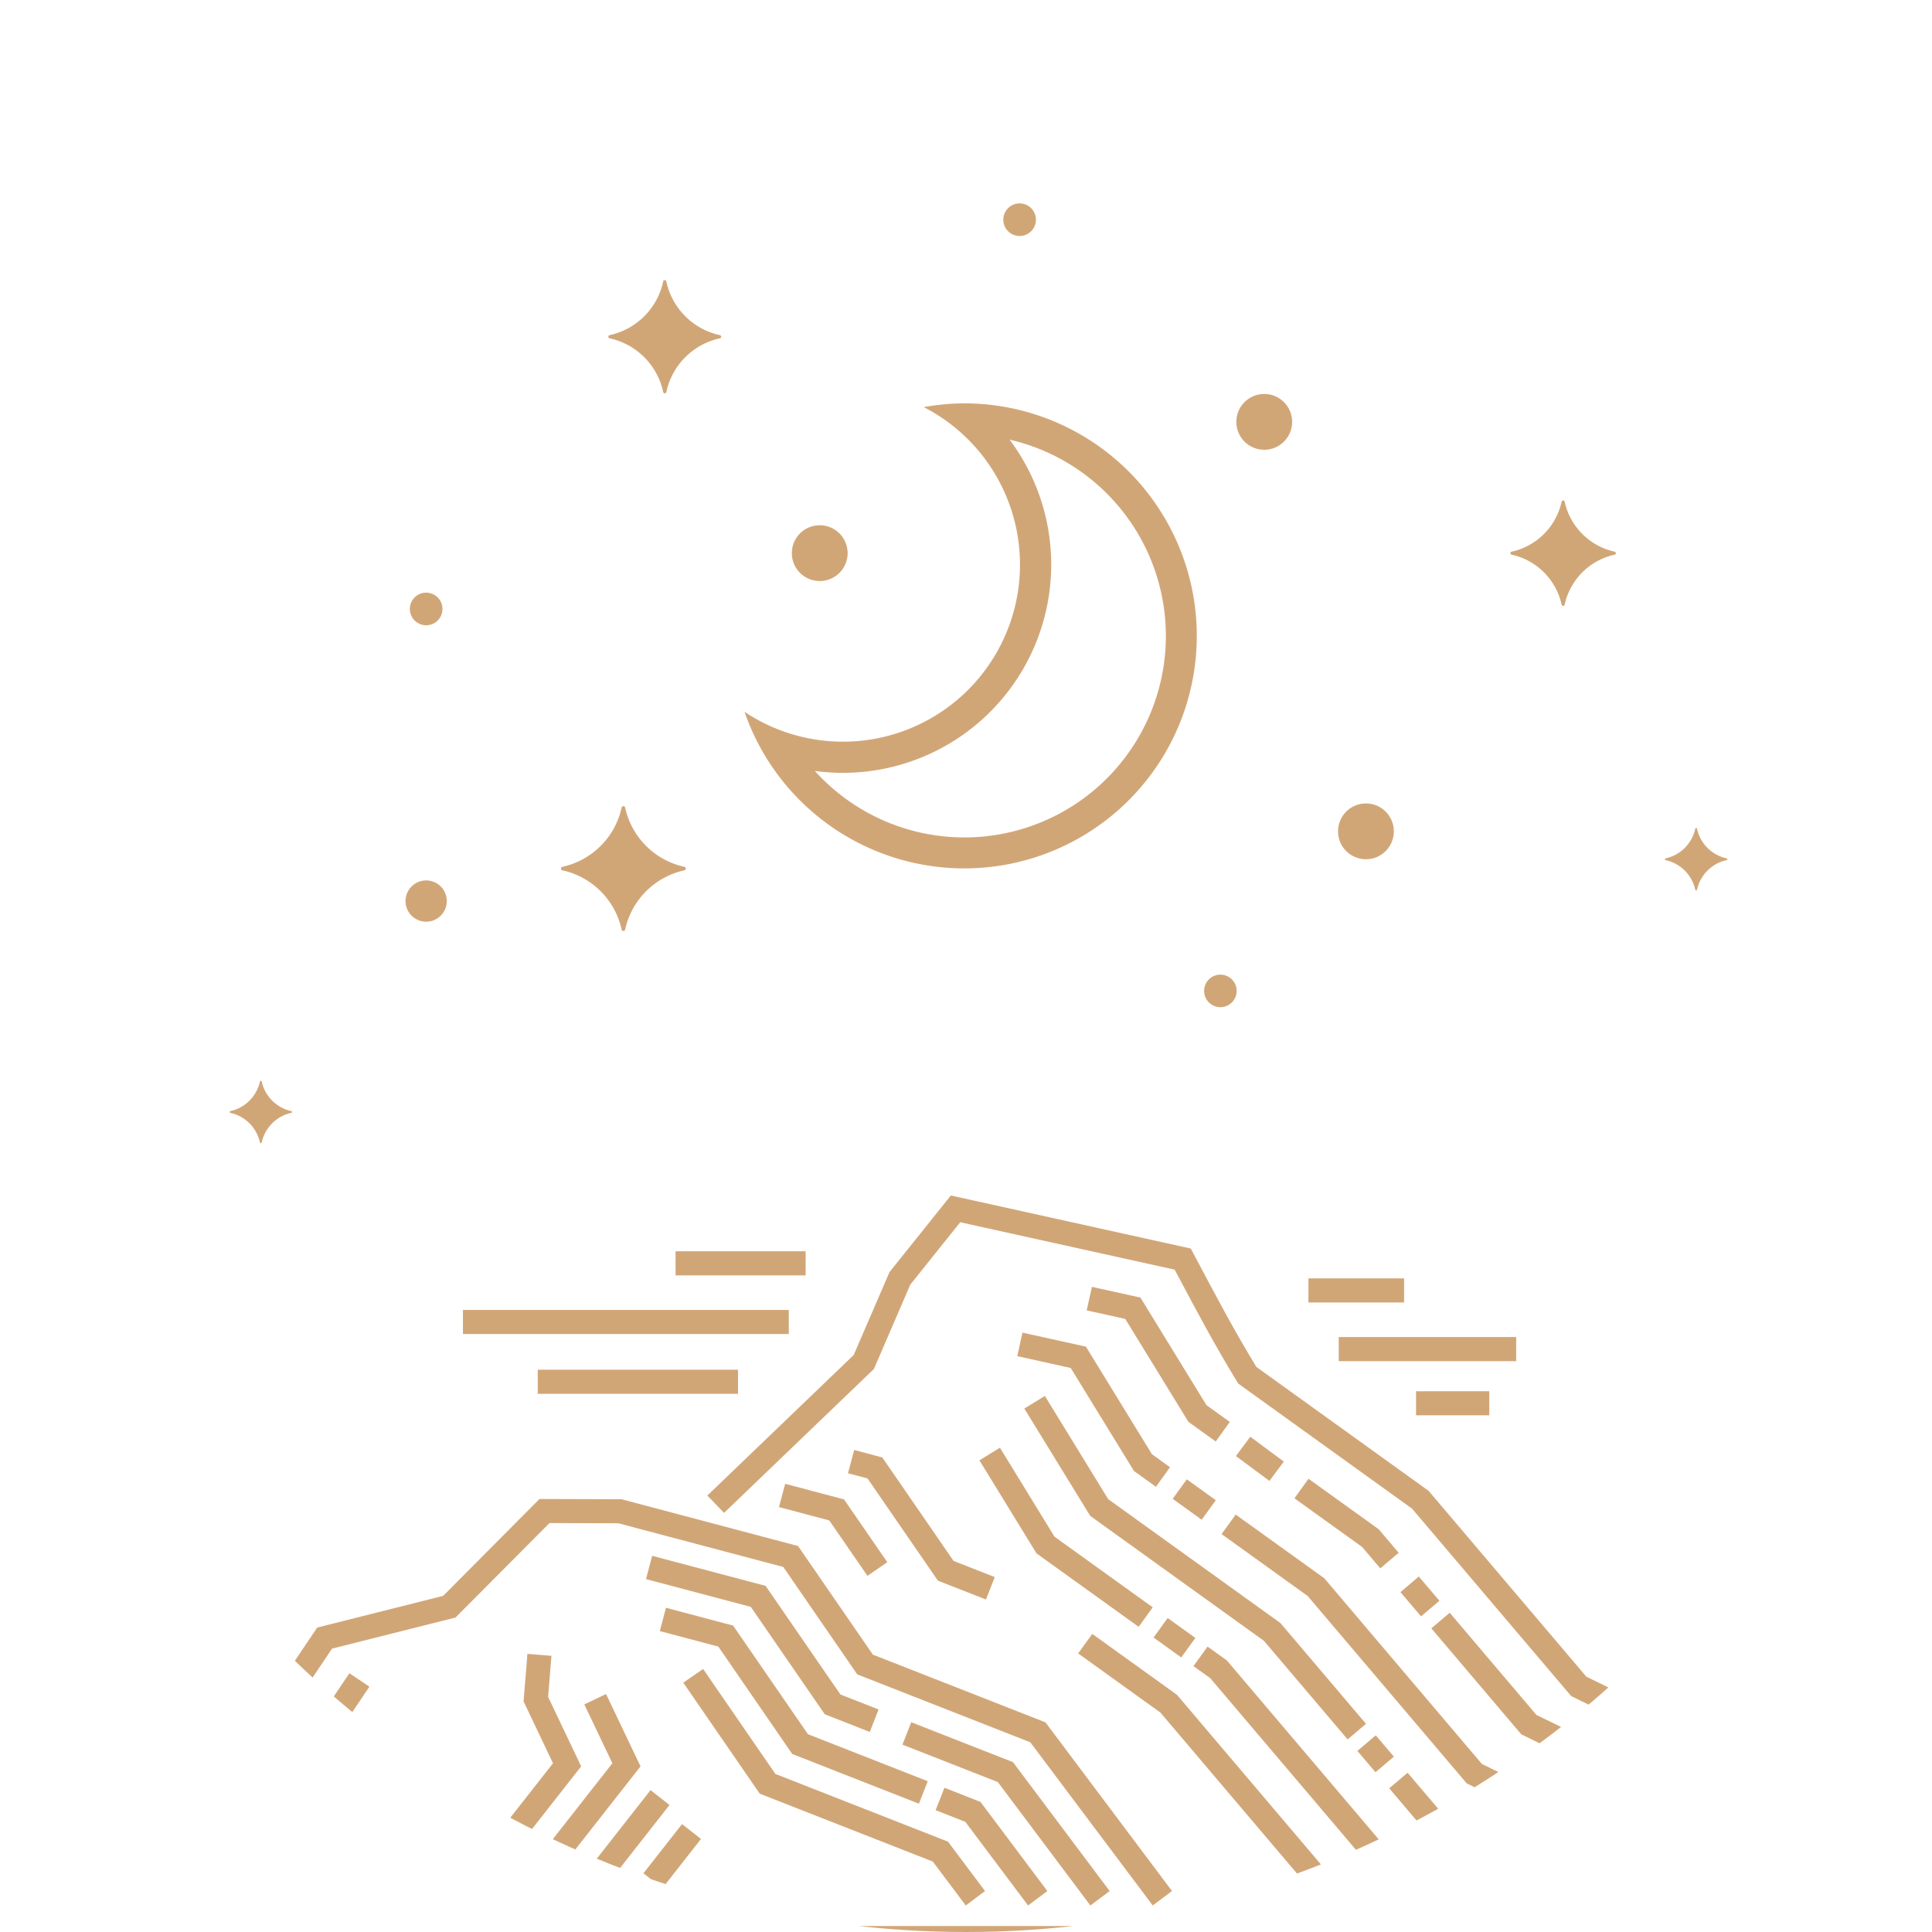 <svg xmlns="http://www.w3.org/2000/svg" xmlns:xlink="http://www.w3.org/1999/xlink" width="178.096" height="178.096" viewBox="0 0 178.096 178.096"><defs><clipPath id="a"><ellipse cx="89.048" cy="89.048" rx="89.048" ry="89.048" fill="#d1a677"/></clipPath></defs><g transform="translate(-31.01 -3.242)"><g transform="translate(52.178 21.989)"><g transform="translate(47.463 18.436)"><path d="M2826.793,6566.768a18.571,18.571,0,1,1-17.954,30.539,19.2,19.2,0,0,0,17.954-30.539m-4.184-3.345a21.545,21.545,0,0,0-3.731.345,16.32,16.32,0,1,1-16.522,28.086,21.434,21.434,0,1,0,20.253-28.431Z" transform="translate(-2802.357 -6563.423)" fill="#d1a677"/></g><g transform="translate(118.064 27.381)"><path d="M2997.76,6587.7a6.047,6.047,0,0,1-4.608,4.608.141.141,0,0,0,0,.277,6.044,6.044,0,0,1,4.608,4.608.141.141,0,0,0,.277,0,6.044,6.044,0,0,1,4.608-4.608.141.141,0,0,0,0-.277,6.047,6.047,0,0,1-4.608-4.608A.141.141,0,0,0,2997.76,6587.7Z" transform="translate(-2993.037 -6587.582)" fill="#d1a677"/></g><g transform="translate(34.923 7.106)"><path d="M2773.528,6532.946a6.449,6.449,0,0,1-4.917,4.916.151.151,0,0,0,0,.3,6.451,6.451,0,0,1,4.917,4.917.15.15,0,0,0,.3,0,6.451,6.451,0,0,1,4.917-4.917.151.151,0,0,0,0-.3,6.449,6.449,0,0,1-4.917-4.916A.15.15,0,0,0,2773.528,6532.946Z" transform="translate(-2768.489 -6532.824)" fill="#d1a677"/></g><g transform="translate(30.546 55.569)"><path d="M2762.254,6663.847a7.153,7.153,0,0,1-5.451,5.451.166.166,0,0,0,0,.327,7.153,7.153,0,0,1,5.451,5.451.166.166,0,0,0,.327,0,7.152,7.152,0,0,1,5.451-5.451.166.166,0,0,0,0-.327,7.152,7.152,0,0,1-5.451-5.451A.166.166,0,0,0,2762.254,6663.847Z" transform="translate(-2756.667 -6663.71)" fill="#d1a677"/></g><g transform="translate(0 80.881)"><path d="M2676.963,6732.141a3.578,3.578,0,0,1-2.725,2.727.083.083,0,0,0,0,.163,3.576,3.576,0,0,1,2.725,2.726.083.083,0,0,0,.164,0,3.576,3.576,0,0,1,2.726-2.726.083.083,0,0,0,0-.163,3.579,3.579,0,0,1-2.726-2.727A.083.083,0,0,0,2676.963,6732.141Z" transform="translate(-2674.169 -6732.072)" fill="#d1a677"/></g><g transform="translate(132.308 57.585)"><path d="M3034.3,6669.225a3.576,3.576,0,0,1-2.726,2.725.084.084,0,0,0,0,.164,3.577,3.577,0,0,1,2.726,2.726.083.083,0,0,0,.164,0,3.576,3.576,0,0,1,2.725-2.726.083.083,0,0,0,0-.164,3.575,3.575,0,0,1-2.725-2.725A.083.083,0,0,0,3034.3,6669.225Z" transform="translate(-3031.505 -6669.157)" fill="#d1a677"/></g><g transform="translate(51.03 28.877)"><g transform="translate(0 0)"><ellipse cx="2.573" cy="2.573" rx="2.573" ry="2.573" transform="translate(0 1.985) rotate(-22.688)" fill="#d1a677"/></g></g><g transform="translate(92.798 17.569)"><ellipse cx="2.573" cy="2.573" rx="2.573" ry="2.573" fill="#d1a677"/></g><g transform="translate(102.174 55.315)"><ellipse cx="2.573" cy="2.573" rx="2.573" ry="2.573" fill="#d1a677"/></g><g transform="translate(16.213 62.411)"><ellipse cx="1.903" cy="1.903" rx="1.903" ry="1.903" fill="#d1a677"/></g><g transform="translate(71.318)"><ellipse cx="1.504" cy="1.504" rx="1.504" ry="1.504" fill="#d1a677"/></g><g transform="translate(16.226 35.499)"><g transform="translate(0 0)"><ellipse cx="1.504" cy="1.504" rx="1.504" ry="1.504" transform="translate(0 0.915) rotate(-17.703)" fill="#d1a677"/></g></g><g transform="translate(89.823 71.095)"><path d="M2919.6,6707.842a1.5,1.5,0,1,1-.64-2.028A1.5,1.5,0,0,1,2919.6,6707.842Z" transform="translate(-2916.764 -6705.644)" fill="#d1a677"/></g></g><g transform="translate(31.01 3.242)"><g clip-path="url(#a)"><g transform="translate(-2.22 110.2)"><path d="M2789.193,6830.193H2611.005v-2.221h178.188Zm-41.548-3.78-8.191-4.008-14.664-17.277-1.549-1.113,1.3-1.8,1.771,1.271.088.1,14.452,17.028,7.774,3.8Zm-11.074,0-1.718-.842-14.662-17.277-7.579-5.449,1.3-1.8,7.8,5.608.088.1,14.45,17.028,1.3.637Zm-112.85-.165-1.467-1.667.8-.708,9.367-8.468,10.043-14.943,11.611-2.923,8.882-8.93,7.564.023.138.037,16.13,4.274,6.9,10.013,15.91,6.244,11.664,15.547-1.777,1.333-11.285-15.043-15.956-6.262-6.816-9.9-15.2-4.027-6.351-.02-8.662,8.709-11.382,2.865-9.719,14.463Zm14.956-.009-1.489-1.649,1.634-1.475,7.14-10.621,1.844,1.239-7.292,10.848Zm-7.461,0-1.49-1.647,5.9-5.332,9.807-14.588,1.844,1.239-9.959,14.814Zm30.98-.139-1.748-1.37,9.226-11.76-2.586-5.425,2.005-.956,3.178,6.669Zm-5.47,0-1.748-1.37,9.224-11.76-2.713-5.7.356-4.384,2.214.18-.307,3.788,3.048,6.4Zm10.934,0-1.748-1.37,7.281-9.283,1.748,1.371Zm40.335-.019-5.785-7.711-2.736-1.075.813-2.068,3.322,1.307,6.163,8.215Zm-5.744,0-3.036-4.047-15.956-6.261-7.049-10.233,1.83-1.261,6.663,9.675,15.91,6.242,3.414,4.552Zm11.489,0-8.534-11.377-8.792-3.45.812-2.067,9.378,3.68,8.912,11.882Zm-68.418-.047-1.844-1.239,2.241-3.334,1.844,1.239Zm124.442-.071-6.031-10.636-10.274-5.025-8.29-9.768,1.694-1.437,7.99,9.415,10.475,5.122,6.369,11.233Zm6.479-.006-7.912-14.157-10.273-5.023-14.667-17.279-16.014-11.521-.117-.19c-2.035-3.315-3.749-6.545-5.564-9.964l-.189-.355-19.767-4.37-4.6,5.747-3.356,7.78-13.815,13.266-1.539-1.6,13.491-12.956,3.3-7.643,5.654-7.061,22.117,4.891.67,1.261c1.764,3.321,3.43,6.463,5.379,9.653l15.872,11.419,14.543,17.132,10.479,5.125,8.251,14.764Zm-20.534-.021-1.043-1.963-10.259-5.016-3.119-3.677,1.693-1.437,2.819,3.321,10.49,5.128,1.381,2.6Zm6.192,0-3.208-6.091-10.26-5.017-14.665-17.278-7.934-5.705,1.3-1.8,8.156,5.863.088.1,14.452,17.027,10.493,5.132,3.547,6.732Zm-87.615-1.451-1.748-1.371,3.557-4.536,1.748,1.371Zm-25.966-2.9-1.843-1.239,2.047-3.045,1.843,1.241Zm49.611-4.888-11.676-4.583-6.814-9.9-5.393-1.428.568-2.148,6.188,1.639,6.9,10.014,11.044,4.334Zm42.09-2.9-1.668-1.966,1.694-1.437,1.668,1.966Zm-2.568-3.026-7.712-9.083-16.017-11.521-6.074-9.895,1.894-1.162,5.839,9.515,15.875,11.419,7.887,9.29Zm-44.049-.688-4.152-1.631-6.818-9.9-9.658-2.558.568-2.147,10.453,2.768,6.9,10.014,3.52,1.382Zm28.713-6.868-2.554-1.834,1.3-1.8,2.554,1.834Zm-3.927-2.822-9.419-6.773-5.262-8.576,1.893-1.162,5.028,8.2,9.056,6.513Zm26.031-.964-1.9-2.235,1.694-1.437,1.9,2.235Zm-40.109-1.554-4.428-1.736-6.489-9.425-1.8-.476.568-2.148,2.593.687,6.57,9.541,3.8,1.489Zm-10.924-2.181-3.521-5.111-4.632-1.228.569-2.147,5.426,1.438,3.988,5.789Zm47.276-.691-1.671-1.968-6.245-4.491,1.3-1.8,6.465,4.649,1.847,2.174ZM2724,6790.521l-2.674-1.925,1.3-1.8,2.674,1.925Zm-4.217-3.036-2.028-1.46-5.827-9.492-4.928-1.092.48-2.169,5.848,1.295,6.086,9.916,1.666,1.2Zm10.462-.54-3.089-2.293,1.324-1.784,3.089,2.293Zm-4.953-3.635-2.513-1.809-5.827-9.492-3.552-.785.48-2.17,4.473.989,6.086,9.916,2.151,1.547Zm25.218-2.413h-6.751v-2.222h6.751Zm-69.252-1.983h-18.462v-2.221h18.462Zm71.733-3.011h-16.359v-2.222h16.359Zm-67.049-2.5H2655.9v-2.222h30.035Zm56.715-2.909h-8.818v-2.221h8.818Zm-55.165-2.5H2675.5v-2.222h11.987Z" transform="translate(-2611.005 -6760.629)" fill="#d1a677"/></g></g></g></g></svg>